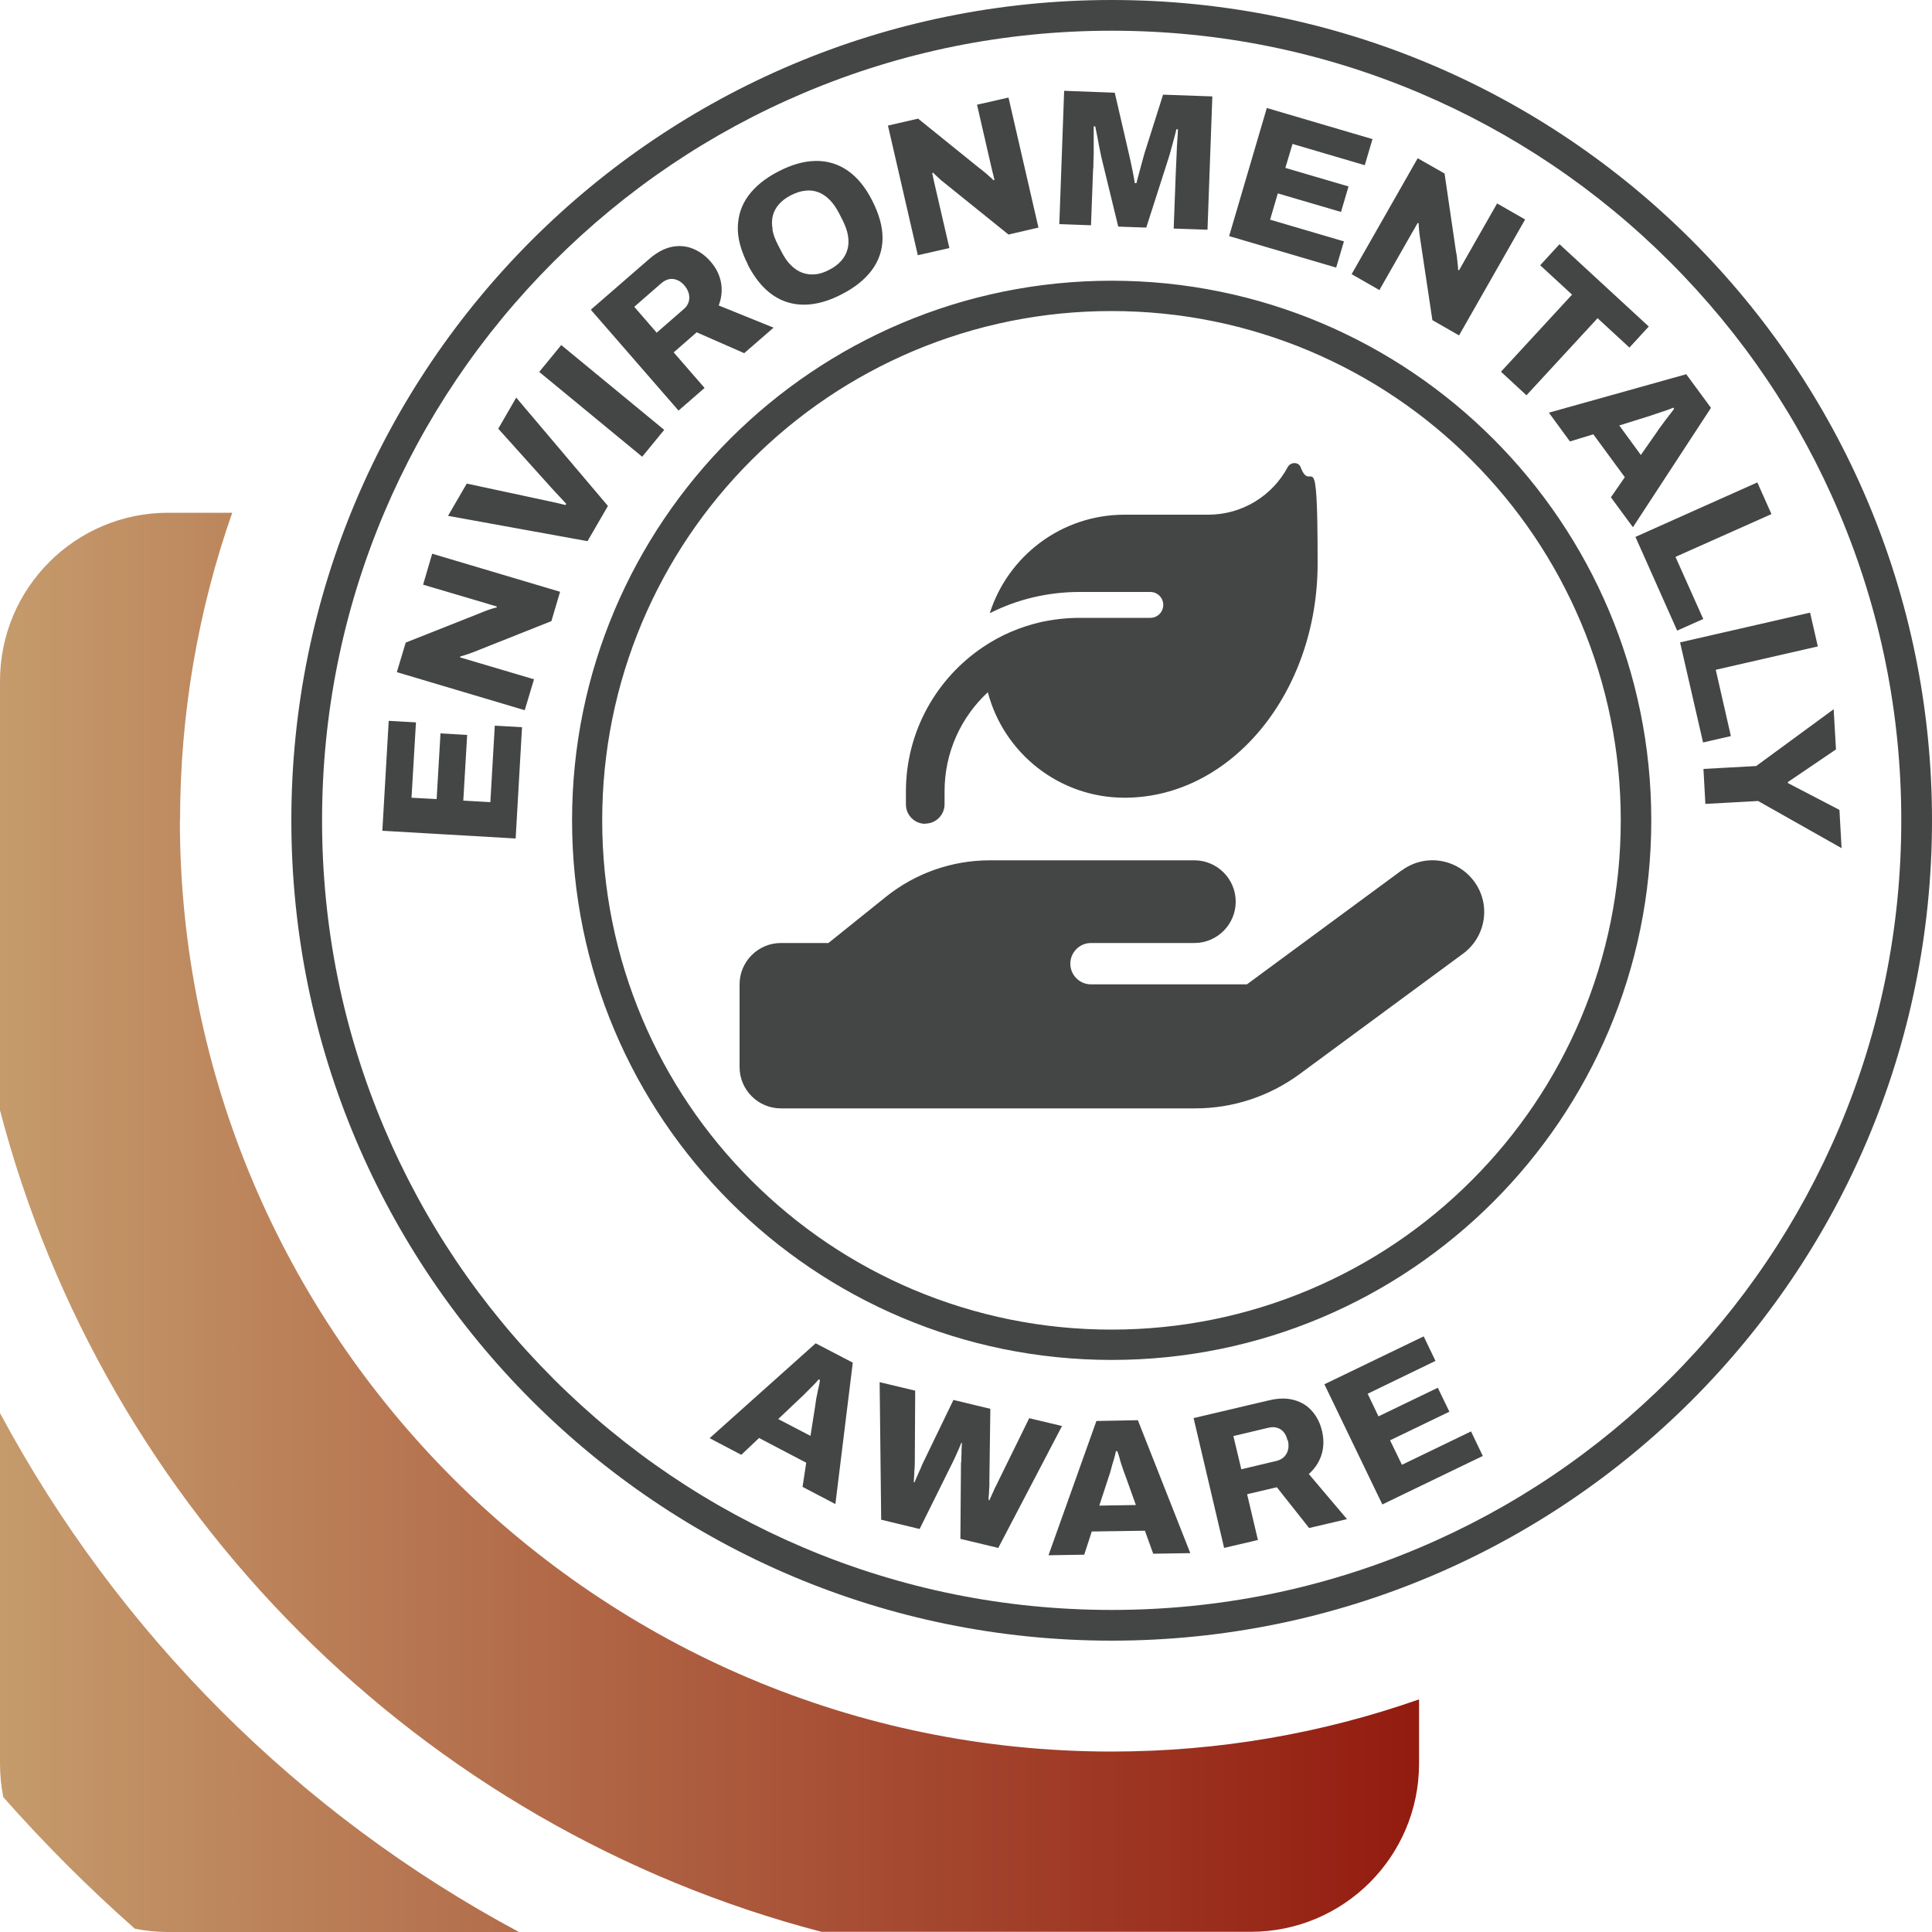 <?xml version="1.0" encoding="UTF-8"?>
<svg id="Layer_1" data-name="Layer 1" xmlns="http://www.w3.org/2000/svg" version="1.1" xmlns:xlink="http://www.w3.org/1999/xlink" viewBox="0 0 1000 1000">
  <defs>
    <style>
      .cls-1 {
        fill: url(#linear-gradient);
      }

      .cls-1, .cls-2 {
        stroke-width: 0px;
      }

      .cls-2 {
        fill: #444545;
      }
    </style>
    <linearGradient id="linear-gradient" x1="0" y1="632.7" x2="734.6" y2="632.7" gradientUnits="userSpaceOnUse">
      <stop offset="0" stop-color="#c59b6c"/>
      <stop offset="1" stop-color="#931b0f"/>
    </linearGradient>
  </defs>
  <path class="cls-2" d="M475.1,132.3l-15.5-67.3,15.6-3.6,31.7,25.6c.6.4,1.4,1,2.3,1.8,1,.8,1.9,1.6,2.9,2.5,1,.8,1.7,1.5,2.1,2l.5-.2c-.3-1.4-.6-2.8-1-4.2-.3-1.3-.6-2.5-.8-3.4l-7.2-31.3,16.3-3.7,15.5,67.3-15.5,3.6-33.5-27c-1.1-.8-2.1-1.7-3.1-2.7-1-.9-1.8-1.7-2.4-2.3l-.5.2c.2,1,.5,2.1.7,3.2.2,1.1.5,2,.6,2.7l7.6,32.9-16.3,3.7ZM565.9,87.3c0-2.4.1-5,.2-7.7,0-2.7,0-5.3,0-7.8,0-2.5,0-4.6,0-6.4h.8c.3,1.4.6,3,1,5,.4,2,.7,3.9,1.1,5.8.4,1.9.7,3.5,1,4.9l8.8,36.2,14.5.5,11.4-35.5c.5-1.5,1-3.2,1.5-5.2.6-2,1.1-4,1.6-5.9.5-1.9.9-3.3,1.1-4.3h.8c0,1.1-.1,2.8-.3,5.3-.2,2.4-.3,5.1-.4,8-.1,2.9-.3,5.9-.4,8.7l-1.1,29.4,17.5.6,2.5-69-25.5-.9-9.6,30.3c-.5,1.7-1,3.5-1.5,5.4-.5,2-1,3.8-1.5,5.6-.5,1.8-.9,3.3-1.2,4.5h-.8c-.3-1.6-.6-3.5-1-5.5-.4-2-.8-4-1.2-5.8-.4-1.9-.8-3.3-1-4.4l-7.2-31.1-26.2-1-2.5,69,16.4.6,1.1-29.4ZM387.1,136.9c-3.6-7.1-5.4-13.6-5.2-19.6.2-6,2-11.4,5.6-16.2,3.6-4.8,8.8-9,15.5-12.4,6.7-3.5,13.1-5.3,19.1-5.4,6-.1,11.5,1.5,16.5,4.9,5,3.4,9.3,8.6,12.9,15.7,3.6,7.1,5.4,13.7,5.3,19.7-.1,6-2,11.5-5.6,16.3-3.6,4.8-8.8,9-15.5,12.4-6.7,3.5-13.1,5.3-19.1,5.4-6,.1-11.5-1.5-16.5-4.9-5-3.4-9.3-8.6-13-15.7ZM399.8,118.8c.4,2.5,1.4,5.1,2.8,7.8l2,3.9c1.4,2.7,2.9,4.9,4.7,6.7,1.8,1.8,3.7,3.1,5.8,3.9,2.1.8,4.3,1.1,6.7.9,2.4-.2,4.9-1,7.5-2.4,2.6-1.3,4.6-2.9,6.2-4.7,1.6-1.8,2.6-3.8,3.2-6,.6-2.2.6-4.5.2-7-.4-2.5-1.4-5.1-2.7-7.8l-2-3.9c-1.4-2.7-3-5-4.8-6.8-1.8-1.8-3.7-3.1-5.8-3.9-2.1-.8-4.3-1.1-6.7-.8-2.4.2-4.8,1-7.4,2.3-2.6,1.3-4.7,2.9-6.3,4.7-1.6,1.8-2.6,3.8-3.2,5.9-.5,2.2-.6,4.5-.1,7ZM343.8,222.5l-53.3-43.9-11.4,13.9,53.3,43.9,11.4-13.9ZM351.1,212.4l-45.3-52.1,30.3-26.3c3.8-3.3,7.7-5.4,11.5-6.2s7.5-.5,11,.9c3.5,1.4,6.5,3.6,9.2,6.7,2.9,3.3,4.7,7,5.4,10.9.7,3.9.3,7.9-1.2,11.8l28.4,11.5-15.2,13.2-24.6-10.8-11.9,10.4,16,18.4-13.6,11.8ZM339.9,172.2l14-12.2c1.9-1.6,2.8-3.6,2.9-5.8,0-2.2-.8-4.4-2.6-6.5-1.2-1.4-2.5-2.3-3.8-2.8-1.3-.5-2.7-.7-4.1-.4-1.4.3-2.7,1-4,2.1l-14,12.2,11.6,13.4ZM952.1,419.2l-26.7-13.9v-.5s24.9-16.9,24.9-16.9l-1.2-20.8-40.1,29.4-27.3,1.5,1,18.1,27.3-1.5,43.2,24.4-1.1-19.7ZM1000,424.6c0,234.5-190.1,424.6-424.6,424.6s-424.6-190.1-424.6-424.6S340.9,0,575.4,0s424.6,190.1,424.6,424.6ZM952,583.7c21.3-50.4,32.1-103.9,32.1-159.1s-10.8-108.7-32.1-159.1c-20.6-48.7-50.1-92.4-87.6-129.9-37.5-37.5-81.3-67-129.9-87.6-50.4-21.3-103.9-32.1-159.1-32.1s-108.7,10.8-159.1,32.1c-48.7,20.6-92.4,50.1-129.9,87.6-37.5,37.5-67,81.3-87.6,129.9-21.3,50.4-32.1,103.9-32.1,159.1s10.8,108.7,32.1,159.1c20.6,48.7,50.1,92.4,87.6,129.9,37.5,37.5,81.3,67,129.9,87.6,50.4,21.3,103.9,32.1,159.1,32.1s108.7-10.8,159.1-32.1c48.7-20.6,92.4-50.1,129.9-87.6,37.5-37.5,67-81.3,87.6-129.9ZM695.5,124.9l-38.1-11.2,4-13.6,32.7,9.6,3.9-13.2-32.7-9.6,3.7-12.4,37.4,11,4-13.5-54.7-16.1-19.5,66.3,55.4,16.3,4-13.5ZM801.7,213.6l71.1-19.9,12.8,17.4-40.4,61.8-11.4-15.5,7.2-10.4-16.3-22.2-12.1,3.7-10.9-14.9ZM838.2,220.3l11.1,15.2,8.8-12.6c.4-.7,1-1.5,1.7-2.4.7-1,1.4-1.9,2.2-3,.8-1,1.6-2.1,2.4-3.1.8-1,1.5-1.9,2.1-2.8l-.4-.6c-1.2.5-2.6,1.1-4.2,1.6-1.6.5-3.2,1.1-4.8,1.6-1.6.5-3,1-4.2,1.4l-14.7,4.6ZM714.1,149.9l16.7-29.3c.4-.6.8-1.4,1.4-2.4.5-1,1.1-1.9,1.6-2.8l.5.2c0,.9.1,2,.2,3.4.1,1.4.3,2.7.5,4.1l6.4,42.6,13.8,7.9,34.2-60-14.5-8.3-15.9,27.9c-.5.8-1,1.8-1.7,3-.7,1.2-1.4,2.4-2.1,3.7l-.5-.2c0-.7,0-1.7-.2-2.9-.1-1.3-.3-2.5-.4-3.8-.2-1.3-.3-2.2-.5-2.9l-5.9-40.3-13.9-7.9-34.2,60,14.5,8.3ZM776.9,192.4l13.2,12.2,36.8-39.9,16.5,15.2,10-10.9-46.2-42.6-10,10.9,16.5,15.2-36.8,39.9ZM254,415.2l-14.2-.8,2-34-13.8-.8-2,34-13-.7,2.3-39-14.1-.8-3.3,56.9,69,4,3.3-57.6-14.1-.8-2.3,39.7ZM854.7,424.6c0,154.3-125.1,279.3-279.3,279.3s-279.3-125.1-279.3-279.3,125.1-279.3,279.3-279.3,279.3,125.1,279.3,279.3ZM818.2,322c-13.3-31.4-32.3-59.6-56.5-83.8-24.2-24.2-52.4-43.2-83.8-56.5-32.5-13.7-67-20.7-102.6-20.7s-70.1,7-102.6,20.7c-31.4,13.3-59.6,32.3-83.8,56.5-24.2,24.2-43.2,52.4-56.5,83.8-13.7,32.5-20.7,67-20.7,102.6s7,70.1,20.7,102.6c13.3,31.4,32.3,59.6,56.5,83.8,24.2,24.2,52.4,43.2,83.8,56.5,32.5,13.7,67,20.7,102.6,20.7s70.1-7,102.6-20.7c31.4-13.3,59.6-32.3,83.8-56.5,24.2-24.2,43.2-52.4,56.5-83.8,13.7-32.5,20.7-67,20.7-102.6s-7-70.1-20.7-102.6ZM589,735.2l27.1,68.7-19.2.3-4.3-11.9-27.5.4-3.9,12-18.5.3,24.8-69.5,21.6-.4ZM587.9,778.9l-5.2-14.5c-.3-.7-.6-1.6-1-2.7-.4-1.1-.8-2.3-1.2-3.5-.4-1.2-.8-2.5-1.1-3.8-.4-1.3-.7-2.4-1.1-3.3h-.7c-.2,1.3-.6,2.7-1.1,4.4-.5,1.6-1,3.2-1.4,4.9s-.9,3-1.3,4.2l-4.8,14.7,18.8-.3ZM314.6,261.8l-47.4-56-9.3,16.1,27.5,30.6c.7.7,1.5,1.6,2.4,2.6.9,1,1.9,2,2.8,3,.9,1,1.8,1.9,2.5,2.7l-.4.6c-1.1-.3-2.3-.6-3.7-.9-1.4-.3-2.8-.6-4.1-.9-1.3-.3-2.4-.5-3.2-.7l-40.1-8.6-9.7,16.7,72.2,13.1,10.5-18.1ZM677.4,762.9l19.8,23.4-19.6,4.6-16.7-21.1-15.4,3.6,5.6,23.7-17.5,4.1-15.8-67.2,39.1-9.2c5-1.2,9.3-1.2,13.1-.1,3.8,1.1,6.9,3,9.3,5.9,2.4,2.8,4.1,6.2,5,10.2,1,4.3.9,8.4-.3,12.2-1.2,3.8-3.4,7.1-6.5,9.9ZM666.4,745.5c-.4-1.8-1.1-3.2-2-4.3-.9-1.1-2.1-1.8-3.4-2.2-1.3-.4-2.9-.4-4.5,0l-18.1,4.3,4.1,17.2,18.1-4.3c2.4-.6,4.2-1.8,5.3-3.8,1.1-1.9,1.3-4.3.7-6.9ZM725.7,758.3l-6.2-12.8,30.7-14.8-6-12.4-30.7,14.8-5.6-11.7,35.1-17-6.1-12.7-51.4,24.8,30,62.2,52-25.1-6.1-12.7-35.8,17.3ZM478.9,426.3c5.5,0,10-4.5,10-10v-6.7c0-20.3,8.6-38.5,22.4-51.3,8.2,31.4,36.8,54.6,70.8,54.6h.4c55-.3,99.5-54.5,99.5-121.3s-3.1-34.6-8.8-49.8c-1.1-2.9-5.3-2.7-6.7,0-7.8,14.6-23.3,24.6-41.1,24.6h-43.3c-32.7,0-60.4,21.4-69.8,51,14-7.1,29.8-11,46.5-11h36.6c3.7,0,6.7,3,6.7,6.7s-3,6.7-6.7,6.7h-36.6c-6.9,0-13.6.8-20.1,2.2-10.8,2.5-20.8,6.8-29.7,12.8-24.1,16.1-40.1,43.6-40.1,74.9v6.7c0,5.5,4.5,10,10,10ZM867.3,288.2l49.6-22.1-7.3-16.4-63.1,28.2,21.6,48.5,13.5-6-14.3-32ZM218.9,302.6l30.8,9.1c.9.3,2,.6,3.3,1,1.3.4,2.7.8,4.1,1.2v.5c-.7.2-1.7.4-2.9.8-1.2.4-2.4.8-3.6,1.3-1.2.5-2.1.8-2.7,1.1l-37.9,15-4.6,15.3,66.2,19.7,4.8-16-32.4-9.6c-.7-.2-1.6-.5-2.7-.8-1.1-.3-2.1-.6-3.1-.9v-.5c.9-.2,2-.6,3.3-1,1.3-.4,2.6-.9,3.9-1.4l40-15.9,4.5-15.2-66.2-19.7-4.7,16ZM725.5,450.5l-80.1,59h-80.7c-5.9,0-10.7-4.8-10.7-10.7s4.8-10.7,10.7-10.7h53.5c11.8,0,21.4-9.6,21.4-21.4s-9.6-21.4-21.4-21.4h-105.9c-19.5,0-38.3,6.6-53.5,18.7l-30,24.1h-24.6c-11.8,0-21.4,9.6-21.4,21.4v42.8c0,11.8,9.6,21.4,21.4,21.4h214.4c19.5,0,38.3-6.2,54-17.7l84.7-62.4c11.9-8.8,14.5-25.5,5.7-37.4s-25.5-14.5-37.4-5.7ZM422.2,695.3l19.2,10-9,73.2-17-8.9,1.9-12.5-24.4-12.8-9.2,8.7-16.4-8.6,55-49.2ZM423.8,713.9c-.8,1-1.8,2.1-3,3.3-1.2,1.2-2.4,2.4-3.6,3.6-1.2,1.2-2.2,2.2-3.2,3.1l-11.2,10.6,16.7,8.7,2.4-15.2c.1-.8.2-1.7.4-2.9.2-1.2.4-2.4.7-3.6.2-1.3.5-2.5.8-3.8.3-1.3.5-2.4.6-3.4l-.6-.3ZM888,346.7l52.9-12.1-4-17.5-67.3,15.4,11.9,51.8,14.4-3.3-7.8-34.2ZM532.7,734.1l-16.4,33.4c-.3.6-.6,1.3-1,2-.4.7-.7,1.5-1.1,2.4-.4.8-.7,1.6-1.1,2.4-.4.8-.7,1.5-1,2.2h-.4c0-1.1,0-2.3.2-3.6,0-1.3.1-2.5.2-3.7,0-1.2,0-2.1,0-2.8l.5-37.2-19.1-4.6-16.2,33.5c-.2.6-.5,1.2-.8,2-.4.7-.7,1.5-1.1,2.4-.4.8-.7,1.7-1.1,2.5-.3.8-.7,1.6-.9,2.2h-.4c0-1.2.1-2.4.2-3.7,0-1.3.1-2.5.2-3.7,0-1.2.1-2,.1-2.7l.2-37.3-18.4-4.4.8,71.2,19.9,4.8,17.4-35.1c.4-.9.9-1.9,1.4-3,.5-1.1,1-2.2,1.5-3.4.5-1.1.9-2.1,1.2-3h.4c0,1-.2,2.1-.2,3.4,0,1.2,0,2.5-.1,3.7,0,1.2,0,2.3-.2,3.3l-.3,39.2,19.6,4.7,33-63.1-17.2-4.1Z"/>
  <path class="cls-1" d="M0,731.4v181.5c0,5.9.6,11.7,1.7,17.3,10.6,12,21.6,23.7,33,35.1,11.4,11.4,23.1,22.4,35.1,33,5.6,1.1,11.3,1.7,17.3,1.7h181.5C154.7,939,61,845.3,0,731.4ZM93.2,424.6c0-55.7,9.5-109.3,27-159.2h-33.2C39,265.4,0,304.4,0,352.5v222.2c54.2,207.4,217.8,371.1,425.2,425.2h222.2c48.1,0,87.1-39,87.1-87.1v-33.2c-49.9,17.5-103.4,27-159.2,27-265.9,0-482.2-216.3-482.2-482.2Z"/>
</svg>